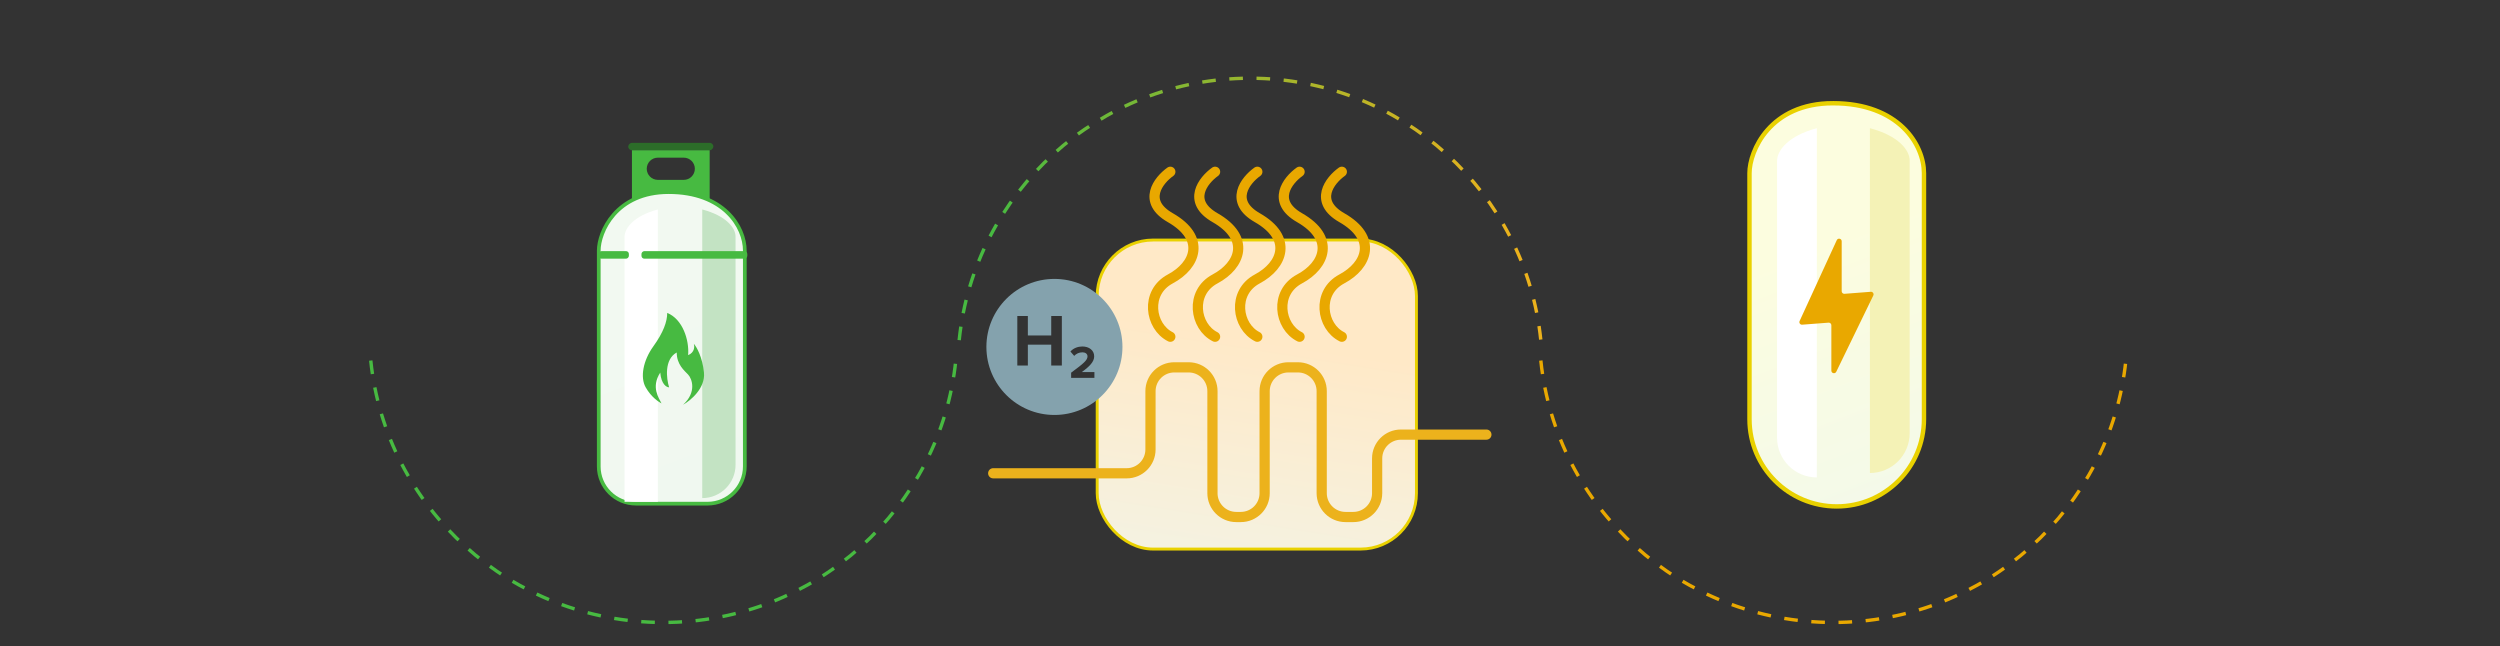 <svg xmlns:xlink="http://www.w3.org/1999/xlink" xmlns="http://www.w3.org/2000/svg" width="735" viewBox="0 0 735 190" height="190" fill="none"><rect x="0" y="0" width="735" height="190" fill="#333333" stroke="none"/><linearGradient y2="177.057" y1="80.379" x2="234.879" x1="197.565" gradientUnits="userSpaceOnUse" id="a"><stop stop-color="#f2f9f1" offset="0"></stop><stop stop-color="#eff7ef" offset="1"></stop></linearGradient><linearGradient y2="70" y1="62" x2="291.5" x1="446" gradientUnits="userSpaceOnUse" id="b"><stop stop-color="#ecb21c" offset="0"></stop><stop stop-color="#47ba41" offset="1"></stop></linearGradient><linearGradient y2="198.764" y1="99.415" x2="353.538" x1="369.363" gradientUnits="userSpaceOnUse" id="c"><stop stop-color="#ffe9c7" offset="0"></stop><stop stop-color="#eff7ef" offset="1"></stop></linearGradient><linearGradient y2="183.513" y1="68.016" x2="584.65" x1="540.074" gradientUnits="userSpaceOnUse" id="d"><stop stop-color="#fcfddf" offset="0"></stop><stop stop-color="#eff7ef" offset="1"></stop></linearGradient><path stroke-width="1.088" stroke="#47ba41" fill="url(#a)" d="m196.578 56.48c16.205 0 22.396 10.223 22.396 17.211v63.44c0 6.045-4.9 10.945-10.944 10.945h-21.053c-6.044 0-10.944-4.9-10.944-10.944v-63.441c0-2.728 1.254-7.022 4.442-10.638 3.207-3.638 8.356-6.573 16.103-6.573z"></path><path fill="#c3e3c3" d="m206.463 61.583c6.983 1.837 9.791 5.369 9.791 7.976v67.093c0 5.408-4.384 9.791-9.791 9.791z"></path><path fill="#fff" d="m193.407 61.583c-6.983 1.861-9.791 5.437-9.791 8.078v77.87h9.791z"></path><path fill="#47ba41" d="m206.968 109.54c.447 4.572-3.912 8.212-6.148 9.46 4.099-3.745 2.608-7.686 1.49-8.869-1.117-1.182-3.353-2.956-3.353-6.503-3.726 2.049-3.043 7.686-2.236 10.248-.745 0-2.31-.867-2.608-4.336-2.795 4.336-.373 7.489.373 9.066-.746-.394-2.981-1.774-4.658-4.73s-.745-7.883 2.236-12.022c2.981-4.139 4.098-7.292 4.098-9.854 4.472 1.774 6.521 7.883 6.148 12.416 1.938-.788 1.926-2.562 1.677-3.35.808.919 2.534 3.902 2.981 8.474z"></path><rect width="25.023" transform="matrix(-1 0 0 1 209.726 42)" rx="1.088" height="2.176" fill="#2c6d29"></rect><rect width="31.112" transform="matrix(-1 0 0 1 219.705 73.831)" rx=".836" height="2.222" fill="#47ba41"></rect><rect width="8.889" transform="matrix(-1 0 0 1 184.889 73.831)" rx=".836" height="2.222" fill="#47ba41"></rect><path fill-rule="evenodd" fill="#47ba41" d="m185.792 44.176h22.847v14.687s-6.838-2.72-11.424-2.72-11.423 2.72-11.423 2.72zm7.615 2.176c-1.803 0-3.264 1.461-3.264 3.264 0 1.802 1.461 3.264 3.264 3.264h7.616c1.802 0 3.264-1.461 3.264-3.264 0-1.803-1.462-3.264-3.264-3.264z" clip-rule="evenodd"></path><path stroke-dasharray="4 4" stroke="#47ba41" d="m109 106c4.455 43.255 41.258 77 86 77s81.545-33.745 86-77"></path><path stroke-dasharray="4 4" stroke="#e9a800" d="m453 106c4.455 43.255 41.258 77 86 77s81.545-33.745 86-77"></path><path stroke-dasharray="4 4" stroke="url(#b)" d="m282 100c4.429-43.255 41.019-77 85.5-77s81.071 33.745 85.5 77"></path><rect y="70.572" x="322.572" width="93.856" stroke-width=".856" stroke="#e9d100" rx="16.428" height="90.856" fill="url(#c)"></rect><path fill-rule="evenodd" fill="#84a2ad" d="m310 122c11.046 0 20-8.954 20-20 0-11.046-8.954-20-20-20s-20 8.954-20 20c0 11.046 8.954 20 20 20zm2.182-14.538h-3.12v-6.131h-6.873v6.131h-3.098v-14.553h3.098v5.716h6.873v-5.716h3.12zm9.574 3.636h-6.846v-1.527c3.723-2.754 4.814-3.682 4.814-4.8 0-.804-.723-1.186-1.473-1.186-1.036 0-1.827.409-2.441 1.05l-1.104-1.282c.886-1.023 2.236-1.486 3.504-1.486 1.95 0 3.478 1.091 3.478 2.904 0 1.555-1.282 2.905-3.641 4.623h3.709z" clip-rule="evenodd"></path><g stroke-width="3" stroke-linejoin="round" stroke-linecap="round"><path stroke="#e9a800" d="m394.5 50.5c-3.5 2.5-8.4 8.7 0 13.5 10.5 6 7.5 14 0 18s-6 14 0 17"></path><path stroke="#e9a800" d="m382.078 50.5c-3.5 2.5-8.4 8.7 0 13.5 10.5 6 7.5 14 0 18s-6 14 0 17"></path><path stroke="#e9a800" d="m369.656 50.5c-3.5 2.5-8.4 8.7 0 13.5 10.5 6 7.5 14 0 18s-6 14 0 17"></path><path stroke="#e9a800" d="m357.234 50.5c-3.5 2.5-8.4 8.7 0 13.5 10.5 6 7.5 14 0 18s-6 14 0 17"></path><path stroke="#e9a800" d="m344.078 50.5c-3.5 2.5-8.4 8.7 0 13.5 10.5 6 7.5 14 0 18s-6 14 0 17"></path><path stroke="#ecb21c" d="m292 139.146h39.243c3.866 0 7-3.134 7-7v-17.146c0-3.866 3.134-7 7-7h4.218c3.866 0 7 3.134 7 7v30c0 3.866 3.134 7 7 7h1.34c3.866 0 7-3.134 7-7v-30c0-3.866 3.135-7 7-7h2.78c3.866 0 7 3.134 7 7v30c0 3.866 3.134 7 7 7h2.299c3.866 0 7-3.134 7-7v-10.225c0-3.866 3.134-7 7-7h25.12"></path></g><path stroke-width="1.3" stroke="#e9d100" fill="url(#d)" d="m538.894 30.35c19.36 0 26.756 12.213 26.756 20.561v72.323c0 14.166-11.484 25.656-25.65 25.656s-25.65-11.484-25.65-25.65v-72.329c0-3.259 1.498-8.388 5.306-12.709 3.832-4.346 9.984-7.853 19.238-7.853z"></path><path fill="#f4f2b6" d="m549.748 37.686c8.343 2.195 11.697 6.413 11.697 9.528v80.153c0 6.461-5.237 11.698-11.697 11.698z"></path><path fill="#fff" d="m534.151 37.686c-8.343 2.223-11.698 6.496-11.698 9.651v81.33c0 6.461 5.238 11.698 11.698 11.698z"></path><path fill="#e9a800" d="m541.456 70.927v14.695c0 .442.377.791.818.757l7.736-.595c.584-.045.997.562.741 1.089l-10.89 22.421c-.352.725-1.443.475-1.443-.332v-13.345c0-.442-.376-.791-.818-.757l-7.768.598c-.577.044-.99-.548-.748-1.074l10.922-23.772c.341-.741 1.45-.498 1.45.317z"></path></svg>